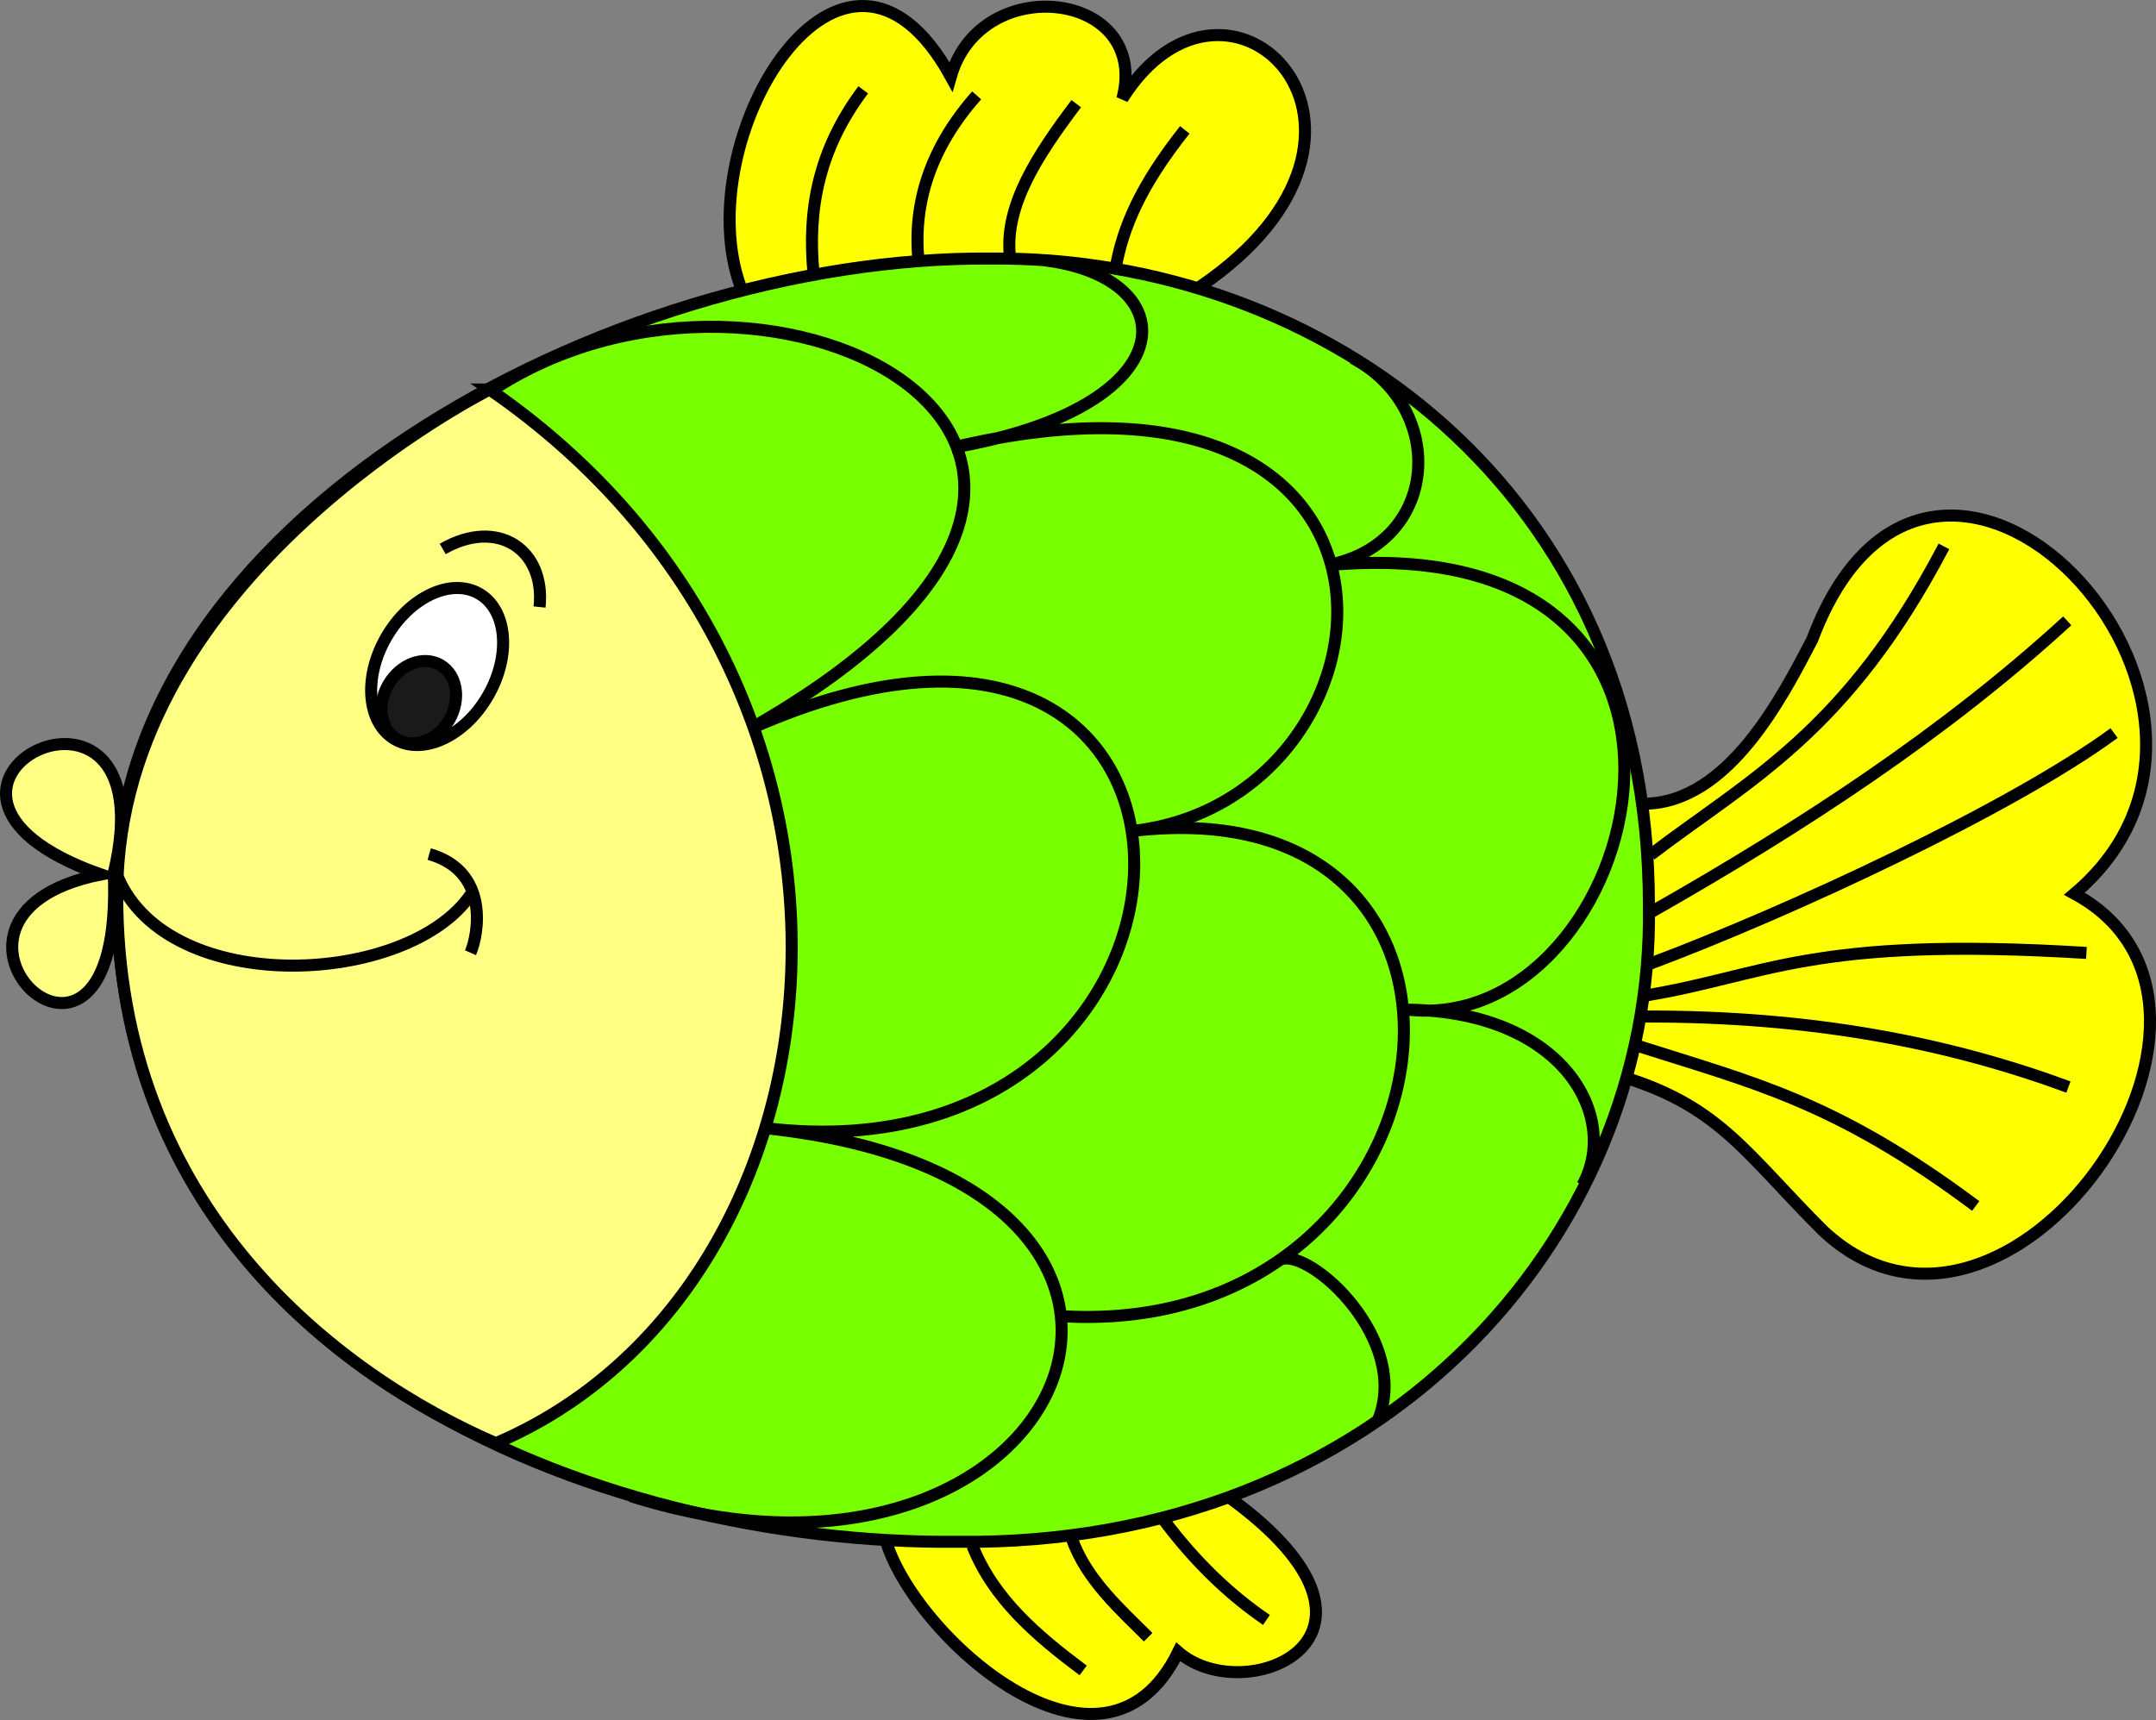 <?xml version="1.0" encoding="UTF-8" standalone="no"?>
<!-- Created with Inkscape (http://www.inkscape.org/) -->
<svg
    xmlns:inkscape="http://www.inkscape.org/namespaces/inkscape"
    xmlns:rdf="http://www.w3.org/1999/02/22-rdf-syntax-ns#"
    xmlns="http://www.w3.org/2000/svg"
    xmlns:cc="http://creativecommons.org/ns#"
    xmlns:dc="http://purl.org/dc/elements/1.1/"
    xmlns:sodipodi="http://sodipodi.sourceforge.net/DTD/sodipodi-0.dtd"
    id="svg2985"
    inkscape:version="0.48.3.1 r9886"
    viewBox="0 0 672.17 536.39"
    version="1.1"
    sodipodi:docname="_svgclean2.svg"
  >
  <rect x="0" y="0" width="672.17" height="536.39" fill="#808080" stroke="none"/>
  <sodipodi:namedview
      id="namedview2989"
      bordercolor="#666666"
      inkscape:pageshadow="2"
      inkscape:window-y="0"
      pagecolor="#ffffff"
      inkscape:zoom="0.61399264"
      inkscape:window-maximized="0"
      inkscape:window-x="0"
      inkscape:snap-bbox="false"
      showgrid="false"
      borderopacity="1.0"
      inkscape:current-layer="svg2985"
      inkscape:cx="252.58958"
      inkscape:cy="-32.081143"
      inkscape:pageopacity="0.0"
      inkscape:window-width="674"
      inkscape:window-height="645"
      inkscape:snap-global="false"
      inkscape:document-units="mm"
  />
  <g
      id="g4791"
      transform="translate(-186.31 -90.539)"
    >
    <path
        id="path3900"
        inkscape:connector-curvature="0"
        sodipodi:nodetypes="ccc"
        style="stroke:#000000;stroke-width:3.753;fill:#ffff00"
        d="m462.34 570.5c8.34 29.822 67.691 83.476 91.294 35.214 21.1 18.284 75.331-4.914 16.142-48.016"
    />
    <path
        id="path3908"
        inkscape:connector-curvature="0"
        sodipodi:nodetypes="cc"
        style="stroke:#000000;stroke-width:3.753;fill:none"
        d="m489.51 572.66c6.529 16.488 20.031 27.995 34.5 38.812"
    />
    <path
        id="path3910"
        inkscape:connector-curvature="0"
        sodipodi:nodetypes="cc"
        style="stroke:#000000;stroke-width:3.753;fill:none"
        d="m520.55 570.5c4.426 12.724 15.628 22.485 23.718 30.618"
    />
    <path
        id="path3912"
        inkscape:connector-curvature="0"
        sodipodi:nodetypes="cc"
        style="stroke:#000000;stroke-width:3.753;fill:none"
        d="m549.23 564.68c9.487 12.65 20.125 23 31.912 31.05"
    />
    <path
        id="path3916"
        inkscape:connector-curvature="0"
        sodipodi:nodetypes="ccccc"
        style="stroke:#000000;stroke-width:3.753;fill:#ffff00"
        d="m698.88 341.19c26.365-0.163 43.327-33.772 52.449-51.229 37.621-100.49 151.94 19.97 81.723 79.283 65.728 35.727-21.022 158.89-78.347 105.12-23.634-23.549-31.931-38.419-61.628-47.743"
    />
    <path
        id="path3918"
        inkscape:connector-curvature="0"
        sodipodi:nodetypes="cc"
        style="stroke:#000000;stroke-width:3.753;fill:none"
        d="m700.94 357.1c30.475-23.295 60.949-37.985 91.424-96.167"
    />
    <path
        id="path3920"
        inkscape:connector-curvature="0"
        sodipodi:nodetypes="cc"
        style="stroke:#000000;stroke-width:3.753;fill:none"
        d="m701.31 374.84c47.117-26.773 91.546-55.898 129.5-90.688"
    />
    <path
        id="path3922"
        inkscape:connector-curvature="0"
        sodipodi:nodetypes="cc"
        style="stroke:#000000;stroke-width:3.753;fill:none"
        d="m700.51 391.17c43.672-16.342 113.03-48.589 144.9-72.018"
    />
    <path
        id="path3924"
        inkscape:connector-curvature="0"
        sodipodi:nodetypes="cc"
        style="stroke:#000000;stroke-width:3.753;fill:none"
        d="m698.79 401.08c38.097-6.142 51.628-18.701 138-13.369"
    />
    <path
        id="path3926"
        inkscape:connector-curvature="0"
        sodipodi:nodetypes="cc"
        style="stroke:#000000;stroke-width:3.753;fill:none"
        d="m698.79 407.55c52.914-0.197 95.548 8.416 132.39 21.993"
    />
    <path
        id="path3928"
        inkscape:connector-curvature="0"
        sodipodi:nodetypes="cc"
        style="stroke:#000000;stroke-width:3.753;fill:none"
        d="m696.63 416.61c36.293 11.592 62.003 17.408 105.65 50.024"
    />
    <path
        id="path3850"
        inkscape:connector-curvature="0"
        sodipodi:nodetypes="cccc"
        style="stroke:#000000;stroke-width:3.753;fill:#ffff00"
        d="m417.2 179.98c-16.796-46.319 32.014-126.54 65.549-65.549 9.506-33.166 62.301-26.608 53.474 6.9 32.998-52.444 95.533 10.204 24.15 58.649"
    />
    <path
        id="path3848"
        inkscape:connector-curvature="0"
        sodipodi:nodetypes="ccccc"
        style="stroke:#000000;stroke-width:3.753;fill:#78ff00"
        d="m222.57 369.54c-0.87-116.15 153.69-199.26 272.55-198.37 103.03-0.89 205.3 71.87 205.27 201.82 1.71 104.49-84.62 199.91-215.62 198.37-112.17 0.94-260.46-56.08-262.2-201.82z"
    />
    <path
        id="path3852"
        inkscape:connector-curvature="0"
        sodipodi:nodetypes="ccsc"
        style="stroke:#000000;stroke-width:3.753;fill:#ffff83"
        d="m338.96 212c135.45 93.39 114.68 280.5 1.931 328.62-48.369-20.942-118.62-72.918-118.04-171.96 0.576-99.042 116.11-156.66 116.11-156.66z"
    />
    <path
        id="path3866"
        sodipodi:rx="17.274803"
        sodipodi:ry="24.760551"
        style="stroke:#000000;stroke-width:3.543;fill:#ffffff"
        sodipodi:type="arc"
        d="m-157.78 88.228c0 13.675-7.734 24.761-17.275 24.761-9.541 0-17.275-11.086-17.275-24.761s7.734-24.761 17.275-24.761c9.541 0 17.275 11.086 17.275 24.761z"
        transform="matrix(.917 .53 -.53 .917 529.88 310.27)"
        sodipodi:cy="88.227806"
        sodipodi:cx="-175.05133"
    />
    <path
        id="path3868"
        sodipodi:rx="10.364882"
        sodipodi:ry="12.668189"
        style="stroke:#000000;stroke-width:3.543;fill:#1a1a1a"
        sodipodi:type="arc"
        d="m-163.53 101.47c0 6.996-4.641 12.668-10.365 12.668-5.724 0-10.365-5.672-10.365-12.668 0-6.997 4.641-12.668 10.365-12.668 5.724 0 10.365 5.672 10.365 12.668z"
        transform="matrix(.917 .53 -.53 .917 530.11 308.65)"
        sodipodi:cy="101.47182"
        sodipodi:cx="-173.89967"
    />
    <path
        id="path3874"
        inkscape:connector-curvature="0"
        sodipodi:nodetypes="ccc"
        style="stroke:#000000;stroke-width:3.753;fill:#ffff83"
        d="m221.78 362.82c18.101-75.488-80.668-26.594-4.074 0.422-65.985 13.234 7.571 83.463 4.074-0.422z"
    />
    <path
        id="path3876"
        inkscape:connector-curvature="0"
        sodipodi:nodetypes="cc"
        style="stroke:#000000;stroke-width:3.753;fill:none"
        d="m223.12 364.21c16.206 37.692 90.512 33.774 109.95 5.284"
    />
    <path
        id="path3878"
        inkscape:connector-curvature="0"
        sodipodi:nodetypes="cc"
        style="stroke:#000000;stroke-width:3.753;fill:none"
        d="m320.13 356.89c18.986 5.369 15.306 25.22 12.858 30.764"
    />
    <path
        id="path3880"
        inkscape:connector-curvature="0"
        sodipodi:nodetypes="cc"
        style="stroke:#000000;stroke-width:3.753;fill:none"
        d="m324.34 261.73c17.114-9.836 32.066 0.206 30.187 18.112"
    />
    <path
        id="path3882"
        inkscape:connector-curvature="0"
        sodipodi:nodetypes="cc"
        style="stroke:#000000;stroke-width:3.753;fill:none"
        d="m439.91 175.48c-1.775-18.975 1.26-37.949 15.525-56.924"
    />
    <path
        id="path3884"
        inkscape:connector-curvature="0"
        sodipodi:nodetypes="cc"
        style="stroke:#000000;stroke-width:3.753;fill:none"
        d="m472.69 172.03c-1.867-18.379 3.881-35.67 18.112-51.749"
    />
    <path
        id="path3886"
        inkscape:connector-curvature="0"
        sodipodi:nodetypes="cc"
        style="stroke:#000000;stroke-width:3.753;fill:none"
        d="m501.15 170.31c-1.669-15.812 8.771-31.625 20.7-47.437"
    />
    <path
        id="path3888"
        inkscape:connector-curvature="0"
        sodipodi:nodetypes="cc"
        style="stroke:#000000;stroke-width:3.753;fill:none"
        d="m534.12 174.17c2.28-12.83 7.83-25.8 21.57-43.13"
    />
    <path
        id="path3892"
        inkscape:connector-curvature="0"
        sodipodi:nodetypes="cccc"
        style="stroke:#000000;stroke-width:3.753;fill:none"
        d="m340.28 211.9c86.139-56.211 233.43 18.765 79.69 106.02 161.27-71.906 156.69 141.93 5.691 124.52 155.3 16.821 94.329 158.01-42.691 114.66"
    />
    <path
        id="path3894"
        inkscape:connector-curvature="0"
        sodipodi:nodetypes="cccc"
        style="stroke:#000000;stroke-width:3.753;fill:none"
        d="m511.9 171.71c44.508 5.484 44.718 45.96-28.91 58.48 156.88-37.617 143.17 110.2 56.108 119.53 126.79-15.394 104.79 158.21-21.093 151.32"
    />
    <path
        id="path3896"
        inkscape:connector-curvature="0"
        sodipodi:nodetypes="cc"
        style="stroke:#000000;stroke-width:3.753;fill:none"
        d="m585.74 483.25c9.223-3.215 40.333 24.998 30.241 50.043"
    />
    <path
        id="path3898"
        inkscape:connector-curvature="0"
        sodipodi:nodetypes="cccc"
        style="stroke:#000000;stroke-width:3.753;fill:none"
        d="m608.1 202.22c29.607 15.876 27.008 58.008-8.014 64.585 139.46-12.804 98.879 146.88 25.312 138.61 48.333 0.68 66.057 33.296 54.289 54.69"
    />
  </g
  >
</svg
>
